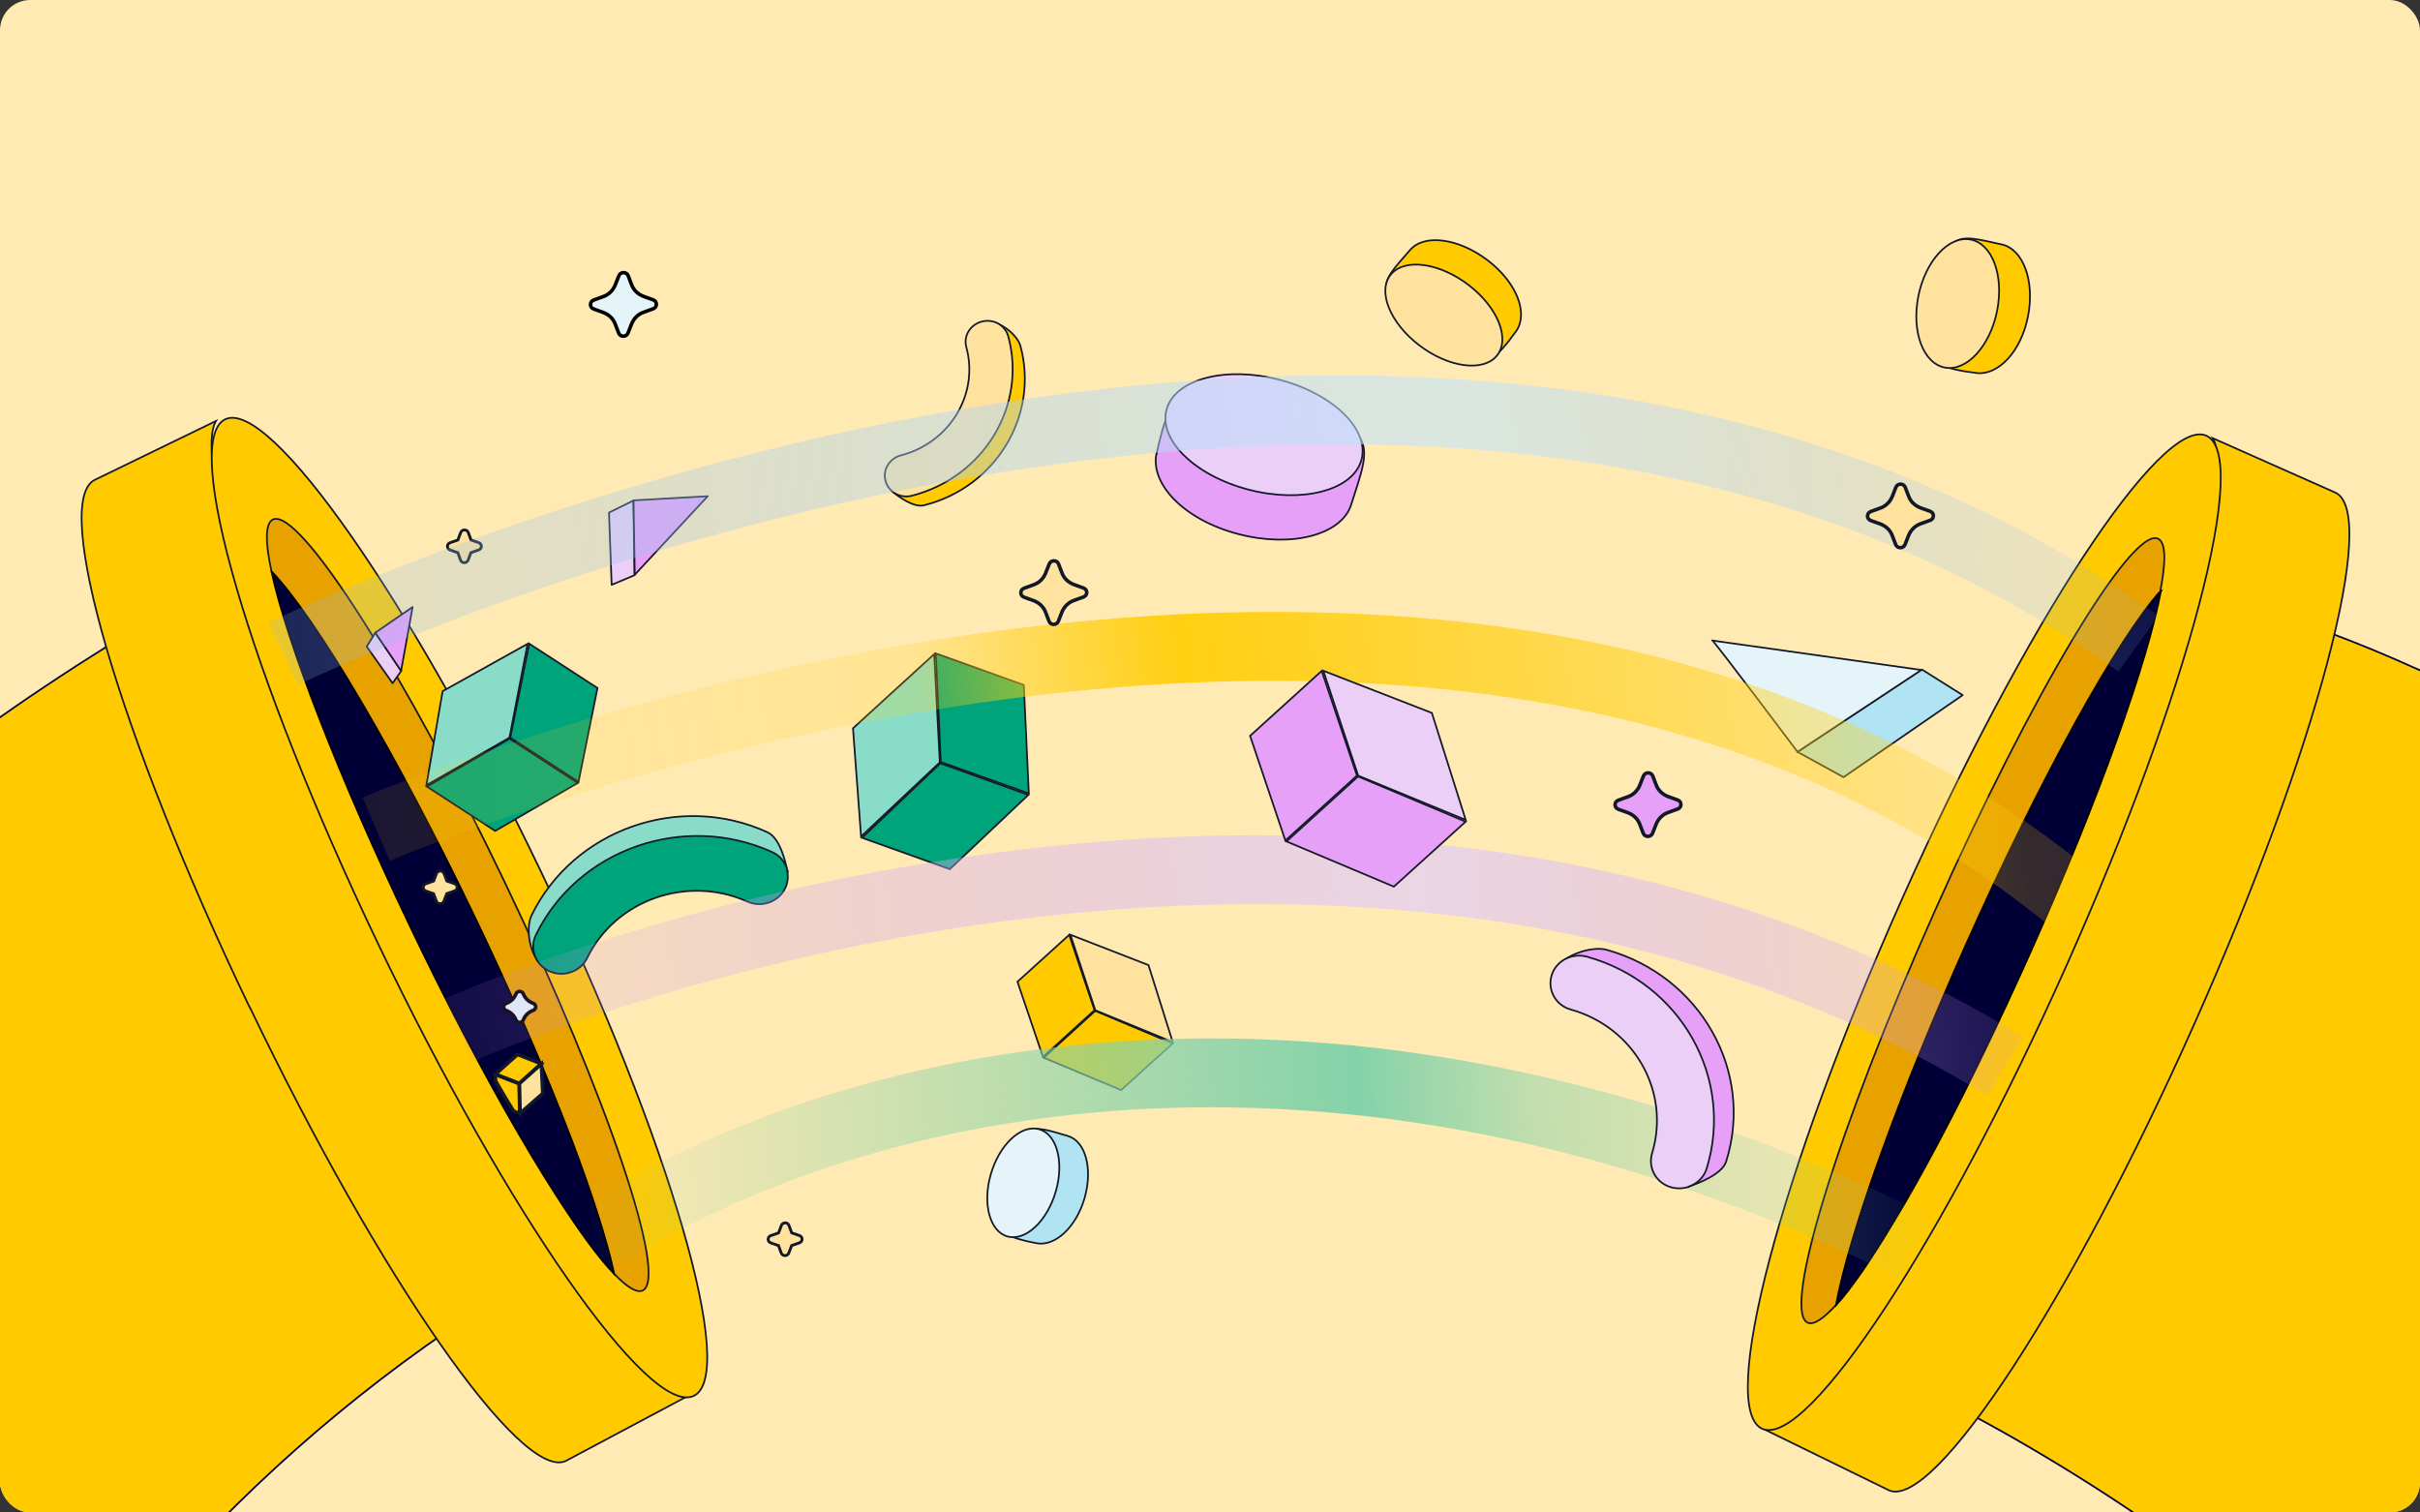 <svg width="320" height="200" viewBox="0 0 320 200" fill="none" xmlns="http://www.w3.org/2000/svg">
<rect x="0" y="0" width="320" height="200" fill="#333333" stroke="none"/>
<g clip-path="url(#clip0_9053_5544)">
<rect width="320" height="200" rx="4" fill="#FFEAB4"/>
<g clip-path="url(#clip1_9053_5544)">
<path d="M16.4 84.114L68.314 170.058C35.132 190.338 8.397 219.602 -9.004 254.676C-12.919 262.575 -16.322 270.7 -19.163 279.019L-29.289 303.715L-45.198 133.733C-26.98 114.662 -6.308 97.963 16.373 84.117L16.4 84.114Z" fill="#FFCA00" stroke="#000036" stroke-width="0.228" stroke-miterlimit="2.37"/>
<path d="M306.677 89.965C268.404 66.303 339.316 92.59 356.63 111.251L373.456 321.512C368.97 303.489 353.205 279.921 343.723 263.964C336.239 251.357 327.221 239.495 316.797 228.578C300.288 211.287 275.692 194.305 253.987 183.631L304.217 94.162L306.677 89.965Z" fill="#FFCA00" stroke="#000036" stroke-width="0.228" stroke-miterlimit="2.37"/>
<path d="M290.099 135.532C273.839 172 255.792 199.545 249.829 197.09L232.829 188.779L244.733 175.745L260.658 150.207L281.279 103.716C281.279 103.716 288.579 89.097 291.882 72.415C293.838 62.539 293.326 59.103 292.592 57.94L308.724 65.101C314.715 67.553 306.362 99.09 290.099 135.532Z" fill="#FFCA00" stroke="#121827" stroke-width="0.228" stroke-miterlimit="10"/>
<path d="M291.697 57.592C285.705 55.135 267.722 82.549 251.533 118.822C235.344 155.096 227.078 186.494 233.071 188.951C239.064 191.408 257.046 163.993 273.235 127.72C289.425 91.446 297.69 60.048 291.697 57.592Z" fill="#FFCA00" stroke="#121827" stroke-width="0.228" stroke-miterlimit="10"/>
<path d="M285.73 78.097C279.996 84.475 269.858 102.74 259.927 124.967C250.944 145.115 244.559 163.133 242.777 172.547C241.128 174.378 239.85 175.231 239.059 174.912C235.556 173.485 243.056 149.101 255.839 120.477C268.619 91.827 281.825 69.765 285.331 71.218C286.379 71.67 286.443 74.1 285.676 78.102L285.73 78.097Z" fill="#E7A200" stroke="#121827" stroke-width="0.228" stroke-miterlimit="10"/>
<path d="M285.754 78.096C283.972 87.51 277.59 105.554 268.604 125.676C264.513 134.809 260.418 143.313 256.586 150.561C254.369 154.75 252.251 158.538 250.272 161.788C247.382 166.616 244.847 170.312 242.828 172.544C243.644 168.198 245.429 162.005 248.025 154.611C248.417 153.578 248.783 152.549 249.17 151.465C252.046 143.572 255.711 134.532 259.98 124.99C269.886 102.791 280.049 84.498 285.783 78.12L285.754 78.096Z" fill="#000036" stroke="black" stroke-width="0.228" stroke-miterlimit="10"/>
<path d="M125.594 114.935L135.978 105.109L124.338 100.933L113.983 110.783L125.594 114.935Z" fill="#00A47B" stroke="#121827" stroke-width="0.228" stroke-miterlimit="10"/>
<path d="M135.379 90.576L136.043 104.922L124.405 100.772L123.739 86.4L135.379 90.576Z" fill="#00A47B" stroke="#121827" stroke-width="0.228" stroke-miterlimit="10"/>
<path d="M123.531 86.495L124.273 100.807L113.859 110.61L112.792 96.302L123.531 86.495Z" fill="#89DDC8" stroke="#121827" stroke-width="0.228" stroke-miterlimit="10"/>
<path d="M152.921 59.959C152.08 64.046 156.595 68.731 163.699 70.608C170.804 72.484 177.405 70.713 178.664 66.745C181.459 57.995 182.64 56.68 167.723 52.627C159.303 50.35 155.468 47.696 152.95 59.982L152.921 59.959Z" fill="#E7A0F7" stroke="#121827" stroke-width="0.228" stroke-miterlimit="10"/>
<path d="M169.236 50.23C162.129 48.362 155.429 50.094 154.272 54.098C153.115 58.103 157.938 62.863 165.045 64.732C172.153 66.6 178.852 64.868 180.009 60.863C181.167 56.859 176.343 52.098 169.236 50.23Z" fill="#EBCFF6" stroke="#121827" stroke-width="0.228" stroke-miterlimit="10"/>
<path d="M137.07 164.395C139.477 164.851 142.285 162.335 143.414 158.431C144.541 154.501 143.522 150.876 141.177 150.205C136.009 148.698 135.243 148.062 132.779 156.283C131.392 160.918 129.799 163.058 137.07 164.395Z" fill="#B0E4F2" stroke="#121827" stroke-width="0.228" stroke-miterlimit="10"/>
<path d="M137.364 149.31C134.99 148.686 132.147 151.359 131.014 155.28C129.881 159.201 130.887 162.885 133.26 163.509C135.634 164.133 138.477 161.46 139.61 157.539C140.743 153.618 139.738 149.934 137.364 149.31Z" fill="#E5F4F8" stroke="#121827" stroke-width="0.228" stroke-miterlimit="10"/>
<path d="M134.539 129.816L137.917 139.769L144.728 133.578L141.378 123.623L134.539 129.816Z" fill="#FFCA00" stroke="#121827" stroke-width="0.228" stroke-miterlimit="10"/>
<path d="M148.247 144.145L138.01 139.864L144.822 133.672L155.061 137.98L148.247 144.145Z" fill="#FFCA00" stroke="#121827" stroke-width="0.228" stroke-miterlimit="10"/>
<path d="M155.071 137.796L144.841 133.593L141.543 123.606L151.864 127.618L155.071 137.796Z" fill="#FEE29E" stroke="#121827" stroke-width="0.228" stroke-miterlimit="10"/>
<path d="M200.48 43.794C202.11 41.467 200.617 37.416 196.752 34.45C192.888 31.485 188.322 30.891 186.459 33.056C182.337 37.79 181.242 38.286 189.333 44.602C193.905 48.156 195.536 50.78 200.455 43.822L200.48 43.794Z" fill="#FFCA00" stroke="#121827" stroke-width="0.228" stroke-miterlimit="10"/>
<path d="M194.204 37.695C190.335 34.728 185.729 34.1 183.916 36.293C182.103 38.486 183.77 42.669 187.639 45.636C191.508 48.603 196.114 49.231 197.927 47.038C199.74 44.846 198.073 40.662 194.204 37.695Z" fill="#FEE29E" stroke="#121827" stroke-width="0.228" stroke-miterlimit="10"/>
<path d="M261.351 49.328C264.233 49.66 267.246 46.511 268.167 41.82C269.089 37.13 267.518 32.926 264.676 32.32C258.438 30.951 257.478 30.237 255.45 40.107C254.318 45.677 252.674 48.289 261.313 49.32L261.351 49.328Z" fill="#FFCA00" stroke="#121827" stroke-width="0.228" stroke-miterlimit="10"/>
<path d="M264.075 41.124C265.014 36.449 263.444 32.218 260.57 31.674C257.696 31.13 254.606 34.478 253.668 39.153C252.729 43.828 254.298 48.058 257.173 48.603C260.047 49.147 263.137 45.799 264.075 41.124Z" fill="#FEE29E" stroke="#121827" stroke-width="0.228" stroke-miterlimit="10"/>
<path d="M118.071 65.052C117.603 64.703 118.096 63.583 117.96 62.993C117.549 61.512 119.241 61.877 120.779 61.472C127.225 59.794 131.108 53.379 129.413 47.172C129.003 45.691 129.029 43.069 130.54 42.666C132.051 42.262 134.55 44.282 134.931 45.739C137.417 54.885 131.732 64.402 122.203 66.813C120.797 67.181 118.746 65.591 118.044 65.055L118.071 65.052Z" fill="#FFCA00" stroke="#121827" stroke-width="0.228" stroke-miterlimit="10"/>
<path d="M118.075 65.051C117.608 64.702 117.263 64.211 117.096 63.597C116.686 62.116 117.605 60.616 119.143 60.21C125.59 58.532 129.473 52.118 127.778 45.911C127.368 44.43 128.287 42.929 129.825 42.523C131.363 42.117 132.912 42.994 133.323 44.475C135.809 53.62 130.119 63.086 120.595 65.549C119.693 65.791 118.748 65.565 118.075 65.051Z" fill="#FEE29E" stroke="#121827" stroke-width="0.228" stroke-miterlimit="10"/>
<path d="M33.006 133.135C50.193 168.987 68.904 195.869 74.795 193.196L91.568 184.265L79.33 171.683L62.785 146.747L41.007 101.029C41.007 101.029 33.333 86.684 29.608 70.11C27.413 60.308 27.825 56.864 28.555 55.669L12.596 63.424C6.679 66.099 15.795 97.311 32.979 133.137L33.006 133.135Z" fill="#FFCA00" stroke="#121827" stroke-width="0.228" stroke-miterlimit="10"/>
<path d="M71.493 115.173C54.405 79.504 35.746 52.757 29.817 55.43C23.888 58.104 32.935 89.187 50.023 124.855C67.112 160.524 85.771 187.272 91.7 184.598C97.629 181.925 88.582 150.842 71.493 115.173Z" fill="#FFCA00" stroke="#121827" stroke-width="0.228" stroke-miterlimit="10"/>
<path d="M35.907 75.597C41.784 81.78 52.399 99.674 62.864 121.486C72.354 141.293 79.18 159.07 81.196 168.417C82.885 170.197 84.182 170.993 84.966 170.657C88.434 169.102 80.309 145.002 66.832 116.844C53.352 88.661 39.569 67.108 36.103 68.689C35.062 69.18 35.045 71.618 35.907 75.597Z" fill="#E7A200" stroke="#121827" stroke-width="0.228" stroke-miterlimit="10"/>
<path d="M35.907 75.599C37.923 84.946 44.779 102.747 54.239 122.53C58.532 131.533 62.87 139.851 66.879 146.968C69.219 151.071 71.413 154.769 73.478 157.955C76.501 162.676 79.121 166.281 81.198 168.445C80.278 164.13 78.319 158 75.569 150.686C75.149 149.678 74.78 148.638 74.354 147.578C71.289 139.796 67.385 130.888 62.893 121.511C52.426 99.673 41.811 81.779 35.934 75.597L35.907 75.599Z" fill="#000036" stroke="black" stroke-width="0.228" stroke-miterlimit="10"/>
<path d="M65.475 109.875L76.403 103.535L67.376 97.673L56.448 104.014L65.475 109.875Z" fill="#00A47B" stroke="#121827" stroke-width="0.228" stroke-miterlimit="10"/>
<path d="M79.008 90.978L76.502 103.394L67.475 97.533L69.982 85.117L79.008 90.978Z" fill="#00A47B" stroke="#121827" stroke-width="0.228" stroke-miterlimit="10"/>
<path d="M69.764 85.135L67.366 97.541L56.379 103.835L58.53 91.399L69.764 85.135Z" fill="#89DDC8" stroke="#121827" stroke-width="0.228" stroke-miterlimit="10"/>
<path d="M104.1 115.215C104.252 115.961 102.769 116.676 102.429 117.389C101.538 119.201 100.154 117.471 98.281 116.624C90.34 113.071 80.842 116.397 77.105 124.081C76.215 125.894 73.911 128.572 72.011 127.728C70.112 126.884 69.407 122.837 70.297 121.025C75.814 109.715 89.856 104.708 101.498 110.062C103.202 110.846 103.89 114.135 104.127 115.213L104.1 115.215Z" fill="#89DDC8" stroke="#121827" stroke-width="0.228" stroke-miterlimit="10"/>
<path d="M104.101 115.214C104.252 115.959 104.164 116.754 103.823 117.467C102.933 119.279 100.696 120.064 98.824 119.218C90.883 115.665 81.385 118.99 77.647 126.675C76.757 128.487 74.521 129.273 72.648 128.427C70.776 127.58 69.977 125.428 70.867 123.616C76.384 112.307 90.379 107.382 102.068 112.653C103.201 113.15 103.918 114.131 104.155 115.209L104.101 115.214Z" fill="#00A47B" stroke="#121827" stroke-width="0.228" stroke-miterlimit="10"/>
<path d="M80.879 77.335L83.911 76.056L83.749 66.195L80.528 67.78L80.879 77.335Z" fill="#EBCFF6" stroke="#121827" stroke-width="0.228" stroke-linecap="square" stroke-linejoin="round"/>
<path d="M93.559 65.616L83.774 66.165L83.934 76L93.586 65.613L93.559 65.616Z" fill="#E7A0F7" stroke="#121827" stroke-width="0.228" stroke-linejoin="round"/>
<path d="M51.909 90.339L53.061 88.712L49.626 83.663L48.494 85.498L51.909 90.339Z" fill="#EBCFF6" stroke="#121827" stroke-width="0.228" stroke-linecap="square" stroke-linejoin="round"/>
<path d="M54.554 80.269L49.627 83.664L53.034 88.715L54.556 80.294L54.554 80.269Z" fill="#E7A0F7" stroke="#121827" stroke-width="0.228" stroke-linejoin="round"/>
<path d="M78.499 40.858L79.765 41.316C80.497 41.588 81.091 42.135 81.348 42.844L81.815 44.058C82.028 44.588 82.816 44.593 83.037 44.048L83.52 42.824C83.807 42.116 84.378 41.539 85.115 41.287L86.376 40.828C86.927 40.619 86.938 39.859 86.375 39.649L85.109 39.191C84.377 38.919 83.783 38.373 83.526 37.663L83.059 36.449C82.846 35.919 82.058 35.914 81.837 36.459L81.354 37.683C81.067 38.391 80.496 38.968 79.759 39.221L78.497 39.679C77.946 39.888 77.936 40.649 78.499 40.858Z" fill="#E5F4F8" stroke="black" stroke-width="0.471" stroke-miterlimit="10"/>
<path d="M66.937 133.628C67.527 133.835 68.005 134.288 68.222 134.87C68.398 135.299 69.025 135.319 69.199 134.857C69.418 134.286 69.891 133.823 70.496 133.609C70.941 133.436 70.966 132.832 70.489 132.667C69.899 132.46 69.422 132.007 69.204 131.425C69.028 130.996 68.401 130.976 68.227 131.438C68.009 132.008 67.536 132.472 66.931 132.685C66.485 132.858 66.46 133.463 66.937 133.628Z" fill="#E5F4F8" stroke="black" stroke-width="0.471" stroke-miterlimit="10"/>
<path d="M56.327 117.827L57.338 118.178L57.702 119.165C57.88 119.62 58.532 119.611 58.706 119.15L59.076 118.172L60.103 117.814C60.575 117.639 60.571 117.01 60.094 116.846L59.083 116.495L58.718 115.507C58.54 115.052 57.888 115.061 57.714 115.523L57.344 116.5L56.318 116.858C55.845 117.034 55.849 117.662 56.327 117.827Z" fill="#FEE29E" stroke="#121827" stroke-width="0.377" stroke-miterlimit="10"/>
<path d="M101.932 164.356L102.943 164.707L103.307 165.694C103.486 166.149 104.137 166.141 104.311 165.679L104.682 164.701L105.708 164.343C106.181 164.168 106.176 163.54 105.699 163.375L104.688 163.024L104.324 162.036C104.145 161.582 103.494 161.59 103.32 162.052L102.949 163.03L101.923 163.388C101.45 163.563 101.455 164.191 101.932 164.356Z" fill="#FEE29E" stroke="#121827" stroke-width="0.377" stroke-miterlimit="10"/>
<path d="M59.526 72.733L60.537 73.084L60.901 74.072C61.08 74.526 61.731 74.518 61.905 74.056L62.276 73.079L63.302 72.72C63.775 72.545 63.77 71.917 63.293 71.752L62.282 71.401L61.918 70.414C61.739 69.959 61.088 69.967 60.914 70.429L60.543 71.407L59.517 71.765C59.044 71.94 59.048 72.568 59.526 72.733Z" fill="#FEE29E" stroke="#121827" stroke-width="0.377" stroke-miterlimit="10"/>
<path d="M226.399 84.67C226.588 84.652 237.699 99.435 237.699 99.435L254.103 88.6L226.402 84.696L226.399 84.67Z" fill="#E5F4F8" stroke="#121827" stroke-width="0.228" stroke-linejoin="round"/>
<path d="M259.524 91.918L254.154 88.543L237.7 99.435L243.773 102.77L259.524 91.918Z" fill="#B0E4F2" stroke="#121827" stroke-width="0.228" stroke-linecap="square" stroke-linejoin="round"/>
<path d="M213.979 107.003L215.245 107.461C215.977 107.733 216.572 108.28 216.828 108.989L217.295 110.203C217.508 110.733 218.296 110.738 218.517 110.193L219 108.969C219.287 108.261 219.858 107.684 220.596 107.431L221.857 106.973C222.408 106.764 222.418 106.003 221.855 105.794L220.59 105.336C219.858 105.064 219.263 104.517 219.006 103.808L218.539 102.594C218.327 102.064 217.538 102.059 217.318 102.604L216.834 103.828C216.547 104.536 215.976 105.113 215.239 105.366L213.978 105.824C213.427 106.033 213.416 106.794 213.979 107.003Z" fill="#E7A0F7" stroke="#121827" stroke-width="0.471" stroke-miterlimit="10"/>
<path d="M282.779 85.119C188.01 17.042 46.729 81.936 37.474 86.453" stroke="url(#paint0_linear_9053_5544)" stroke-width="9.104" stroke-miterlimit="2.37"/>
<path d="M274.959 119.799C190.493 49.011 49.743 109.643 49.743 109.643" stroke="url(#paint1_linear_9053_5544)" stroke-width="9.104" stroke-miterlimit="10"/>
<path d="M265.164 140.998C174.128 85.427 60.647 136.206 60.647 136.206" stroke="url(#paint2_linear_9053_5544)" stroke-width="9.104" stroke-miterlimit="2.37"/>
<path d="M253.087 164.843C179.845 128.696 114.807 140.416 77.997 164.277" stroke="url(#paint3_linear_9053_5544)" stroke-width="9.104" stroke-miterlimit="2.37"/>
<path d="M223.352 156.919C222.614 157.172 221.68 155.897 220.869 155.658C218.889 155.11 220.45 153.497 221.032 151.583C223.503 143.44 218.685 134.932 210.285 132.574C208.305 132.026 205.204 130.247 205.81 128.304C206.391 126.39 210.423 125.043 212.431 125.589C224.818 129.04 232.001 141.623 228.256 153.579C227.714 155.332 224.427 156.504 223.349 156.893L223.352 156.919Z" fill="#E7A0F7" stroke="#121827" stroke-width="0.228" stroke-miterlimit="10"/>
<path d="M223.352 156.917C222.615 157.169 221.804 157.219 220.997 157.006C219.016 156.458 217.876 154.443 218.455 152.503C220.927 144.36 216.109 135.852 207.709 133.494C205.729 132.946 204.589 130.931 205.168 128.991C205.748 127.05 207.847 125.963 209.855 126.509C222.242 129.96 229.342 142.525 225.68 154.499C225.327 155.658 224.454 156.5 223.35 156.891L223.352 156.917Z" fill="#EBCFF6" stroke="#121827" stroke-width="0.228" stroke-miterlimit="10"/>
<path d="M165.3 97.306L169.965 111.147L179.433 102.559L174.768 88.718L165.3 97.306Z" fill="#E7A0F7" stroke="#121827" stroke-width="0.228" stroke-miterlimit="10"/>
<path d="M184.312 117.243L170.111 111.263L179.579 102.675L193.806 108.653L184.312 117.243Z" fill="#E7A0F7" stroke="#121827" stroke-width="0.228" stroke-miterlimit="10"/>
<path d="M193.812 108.418L179.597 102.571L174.984 88.699L189.336 94.272L193.812 108.418Z" fill="#EBCFF6" stroke="#121827" stroke-width="0.228" stroke-miterlimit="10"/>
<path d="M135.405 78.966L136.671 79.424C137.403 79.696 137.998 80.243 138.254 80.953L138.721 82.166C138.934 82.697 139.722 82.701 139.943 82.157L140.426 80.933C140.713 80.225 141.284 79.648 142.021 79.395L143.283 78.937C143.834 78.728 143.844 77.967 143.281 77.758L142.016 77.3C141.284 77.028 140.689 76.481 140.432 75.772L139.965 74.558C139.753 74.028 138.964 74.023 138.744 74.567L138.26 75.791C137.973 76.499 137.402 77.077 136.665 77.329L135.404 77.788C134.852 77.997 134.842 78.757 135.405 78.966Z" fill="#FEE29E" stroke="#121827" stroke-width="0.471" stroke-miterlimit="10"/>
<path d="M247.362 68.826L248.628 69.283C249.36 69.555 249.954 70.102 250.211 70.812L250.678 72.025C250.891 72.556 251.679 72.561 251.9 72.016L252.383 70.792C252.67 70.084 253.241 69.507 253.978 69.254L255.24 68.796C255.791 68.587 255.801 67.826 255.238 67.617L253.972 67.159C253.24 66.887 252.646 66.34 252.389 65.631L251.923 64.417C251.71 63.887 250.921 63.882 250.7 64.426L250.217 65.65C249.93 66.359 249.359 66.936 248.622 67.188L247.361 67.647C246.81 67.856 246.799 68.616 247.362 68.826Z" fill="#FEE29E" stroke="#121827" stroke-width="0.471" stroke-miterlimit="10"/>
<path d="M68.431 139.434L65.523 142.038L68.654 143.264L71.563 140.661L68.431 139.434Z" fill="#FFCA00" stroke="#121827" stroke-width="0.471" stroke-miterlimit="10"/>
<path d="M65.525 142.926C66.372 144.419 67.176 145.758 67.91 146.921L68.728 147.237L68.668 144.283L68.659 143.314L68.236 143.144L65.501 142.09L65.523 142.9L65.525 142.926Z" fill="#FFCA00" stroke="#121827" stroke-width="0.471" stroke-miterlimit="10"/>
<path d="M68.777 147.207L68.682 143.286L71.591 140.683L71.766 144.596L68.777 147.207Z" fill="#FEE29E" stroke="#121827" stroke-width="0.471" stroke-miterlimit="10"/>
</g>
</g>
<defs>
<linearGradient id="paint0_linear_9053_5544" x1="289.675" y1="71.456" x2="34.574" y2="96.508" gradientUnits="userSpaceOnUse">
<stop offset="0.01" stop-color="#8CB8E1" stop-opacity="0.1"/>
<stop offset="0.38" stop-color="#C2E5FF" stop-opacity="0.6"/>
<stop offset="1" stop-color="#8CB8E1" stop-opacity="0.2"/>
</linearGradient>
<linearGradient id="paint1_linear_9053_5544" x1="265.804" y1="87.829" x2="41.87" y2="115.301" gradientUnits="userSpaceOnUse">
<stop stop-color="#FFCF11" stop-opacity="0.2"/>
<stop offset="0.482" stop-color="#FFCF11"/>
<stop offset="0.64" stop-color="#FFCF11" stop-opacity="0.2"/>
<stop offset="0.99" stop-color="#FFCF11" stop-opacity="0.1"/>
</linearGradient>
<linearGradient id="paint2_linear_9053_5544" x1="270.151" y1="126.158" x2="63.002" y2="146.504" gradientUnits="userSpaceOnUse">
<stop stop-color="#C68AF7" stop-opacity="0.1"/>
<stop offset="0.39" stop-color="#E2CDF9" stop-opacity="0.7"/>
<stop offset="1" stop-color="#C68AF7" stop-opacity="0.1"/>
</linearGradient>
<linearGradient id="paint3_linear_9053_5544" x1="257.289" y1="151.612" x2="54.37" y2="163.345" gradientUnits="userSpaceOnUse">
<stop stop-color="#85D2A9" stop-opacity="0"/>
<stop offset="0.265" stop-color="#85D2A9" stop-opacity="0.5"/>
<stop offset="0.38" stop-color="#85D2A9"/>
<stop offset="0.887" stop-color="#85D2A9" stop-opacity="0"/>
</linearGradient>
<clipPath id="clip0_9053_5544">
<rect width="320" height="200" rx="4" fill="white"/>
</clipPath>
<clipPath id="clip1_9053_5544">
<rect width="343" height="354.42" fill="white" transform="translate(9.895 329.038) rotate(-95.347)"/>
</clipPath>
</defs>
</svg>
